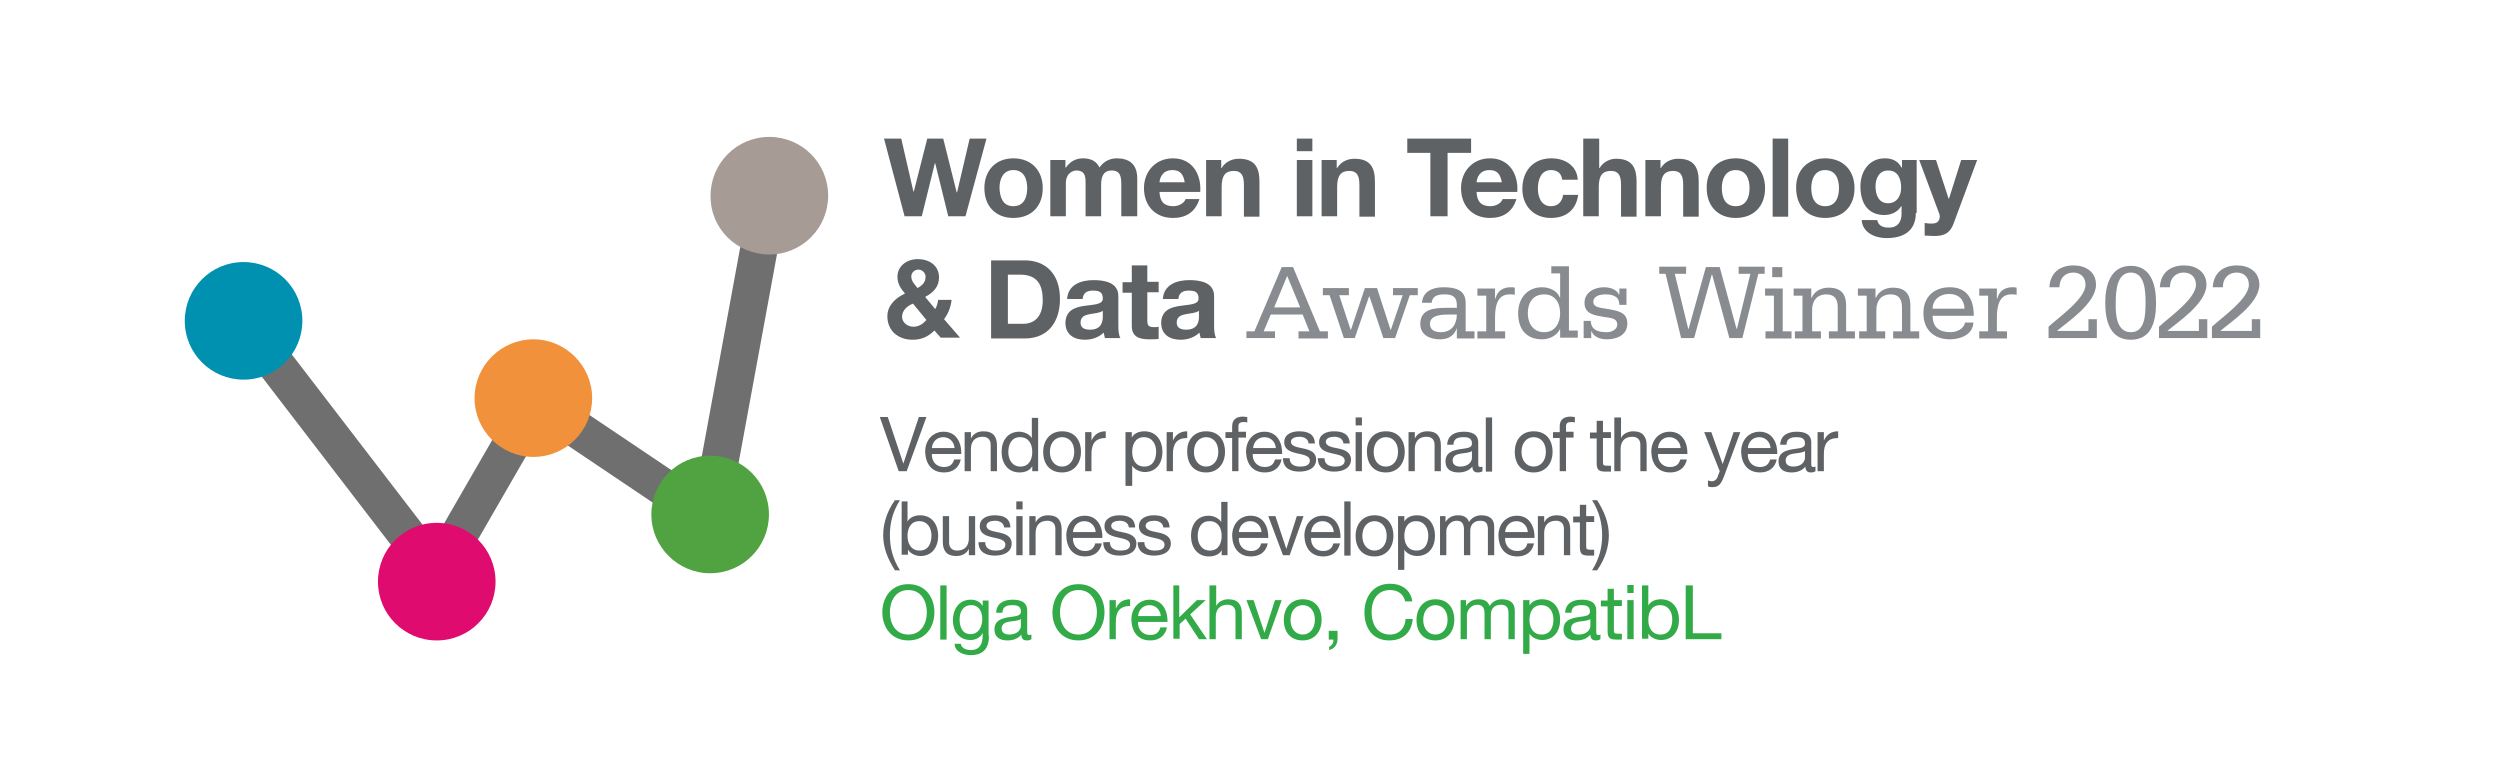 <?xml version="1.0" encoding="utf-8"?>
<!-- Generator: Adobe Illustrator 23.0.2, SVG Export Plug-In . SVG Version: 6.00 Build 0)  -->
<svg version="1.1" id="Layer_1" xmlns="http://www.w3.org/2000/svg" xmlns:xlink="http://www.w3.org/1999/xlink" x="0px" y="0px"
	 viewBox="0 0 595.3 180.3" style="enable-background:new 0 0 595.3 180.3;" xml:space="preserve">
<style type="text/css">
	.st0{fill:#5F6265;}
	.st1{fill:#31AA47;}
	.st2{fill:#888C90;}
	.st3{fill:#706F6F;}
	.st4{fill:#51A241;}
	.st5{fill:#DF0B6F;}
	.st6{fill:#F2913B;}
	.st7{fill:#0091B0;}
	.st8{fill:#A69B95;}
</style>
<g>
	<path class="st0" d="M215.9,112.2H214l-4.5-12.9h1.9l3.7,11.1h0l3.7-11.1h1.8L215.9,112.2z"/>
	<path class="st0" d="M228.8,109.3c-0.4,2.1-1.9,3.2-4,3.2c-3,0-4.4-2.1-4.5-4.9c0-2.8,1.8-4.8,4.4-4.8c3.3,0,4.3,3.1,4.2,5.3h-7
		c-0.1,1.6,0.9,3.1,2.9,3.1c1.3,0,2.1-0.6,2.4-1.8H228.8z M227.3,106.7c-0.1-1.5-1.2-2.6-2.7-2.6c-1.6,0-2.6,1.2-2.7,2.6H227.3z"/>
	<path class="st0" d="M229.8,102.9h1.4v1.5h0c0.6-1.2,1.7-1.7,3-1.7c2.4,0,3.2,1.4,3.2,3.4v6.1h-1.5v-6.3c0-1.2-0.7-1.9-1.9-1.9
		c-1.9,0-2.8,1.2-2.8,2.9v5.3h-1.5V102.9z"/>
	<path class="st0" d="M247.3,112.2h-1.5V111h0c-0.5,1-1.7,1.5-3,1.5c-2.9,0-4.3-2.3-4.3-4.9s1.4-4.8,4.2-4.8c0.9,0,2.3,0.4,3,1.5h0
		v-4.8h1.5V112.2z M243,111.1c2.1,0,2.8-1.8,2.8-3.5c0-1.8-0.8-3.5-2.9-3.5c-2.1,0-2.8,1.8-2.8,3.6C240.1,109.4,241,111.1,243,111.1
		z"/>
	<path class="st0" d="M252.9,102.7c3,0,4.5,2.1,4.5,4.9c0,2.7-1.6,4.9-4.5,4.9c-3,0-4.5-2.1-4.5-4.9
		C248.4,104.9,250,102.7,252.9,102.7z M252.9,111.1c1.6,0,2.9-1.3,2.9-3.5c0-2.3-1.3-3.5-2.9-3.5c-1.6,0-2.9,1.3-2.9,3.5
		C250,109.8,251.3,111.1,252.9,111.1z"/>
	<path class="st0" d="M258.5,102.9h1.4v2h0c0.7-1.5,1.8-2.2,3.4-2.2v1.6c-2.5,0-3.4,1.4-3.4,3.8v4.1h-1.5V102.9z"/>
	<path class="st0" d="M268,102.9h1.5v1.3h0c0.5-1,1.7-1.5,3-1.5c2.9,0,4.3,2.3,4.3,4.9c0,2.6-1.4,4.8-4.2,4.8c-0.9,0-2.3-0.4-3-1.5
		h0v4.8H268V102.9z M272.4,104.1c-2.1,0-2.8,1.8-2.8,3.5c0,1.8,0.8,3.5,2.9,3.5c2.1,0,2.8-1.8,2.8-3.6
		C275.3,105.8,274.4,104.1,272.4,104.1z"/>
	<path class="st0" d="M277.9,102.9h1.4v2h0c0.7-1.5,1.8-2.2,3.4-2.2v1.6c-2.5,0-3.4,1.4-3.4,3.8v4.1h-1.5V102.9z"/>
	<path class="st0" d="M287.2,102.7c3,0,4.5,2.1,4.5,4.9c0,2.7-1.6,4.9-4.5,4.9c-3,0-4.5-2.1-4.5-4.9
		C282.6,104.9,284.2,102.7,287.2,102.7z M287.2,111.1c1.6,0,2.9-1.3,2.9-3.5c0-2.3-1.3-3.5-2.9-3.5c-1.6,0-2.9,1.3-2.9,3.5
		C284.3,109.8,285.6,111.1,287.2,111.1z"/>
	<path class="st0" d="M293.4,104.3h-1.6v-1.4h1.6v-1.4c0-1.5,0.9-2.3,2.6-2.3c0.3,0,0.7,0.1,1,0.1v1.3c-0.3-0.1-0.6-0.1-0.9-0.1
		c-0.7,0-1.2,0.2-1.2,1v1.3h1.8v1.4h-1.8v8h-1.5V104.3z"/>
	<path class="st0" d="M305.2,109.3c-0.4,2.1-1.9,3.2-4,3.2c-3,0-4.4-2.1-4.5-4.9c0-2.8,1.8-4.8,4.4-4.8c3.3,0,4.3,3.1,4.2,5.3h-7
		c-0.1,1.6,0.9,3.1,2.9,3.1c1.3,0,2.1-0.6,2.4-1.8H305.2z M303.8,106.7c-0.1-1.5-1.2-2.6-2.7-2.6c-1.6,0-2.6,1.2-2.7,2.6H303.8z"/>
	<path class="st0" d="M307.1,109.3c0.1,1.4,1.3,1.8,2.5,1.8c1,0,2.3-0.2,2.3-1.4c0-2.4-6.1-0.8-6.1-4.4c0-1.9,1.8-2.6,3.5-2.6
		c2.1,0,3.7,0.6,3.8,2.9h-1.5c-0.1-1.2-1.2-1.6-2.2-1.6c-0.9,0-2,0.3-2,1.2c0,1.1,1.6,1.3,3,1.6c1.5,0.3,3,0.9,3,2.6
		c0,2.2-2.1,2.9-4,2.9c-2.1,0-3.9-0.8-3.9-3.2H307.1z"/>
	<path class="st0" d="M315.4,109.3c0.1,1.4,1.3,1.8,2.5,1.8c1,0,2.3-0.2,2.3-1.4c0-2.4-6.1-0.8-6.1-4.4c0-1.9,1.8-2.6,3.5-2.6
		c2.1,0,3.7,0.6,3.8,2.9h-1.5c-0.1-1.2-1.2-1.6-2.2-1.6c-0.9,0-2,0.3-2,1.2c0,1.1,1.6,1.3,3,1.6c1.5,0.3,3,0.9,3,2.6
		c0,2.2-2.1,2.9-4,2.9c-2.1,0-3.9-0.8-3.9-3.2H315.4z"/>
	<path class="st0" d="M324.3,101.3h-1.5v-1.9h1.5V101.3z M322.8,102.9h1.5v9.3h-1.5V102.9z"/>
	<path class="st0" d="M330,102.7c3,0,4.5,2.1,4.5,4.9c0,2.7-1.6,4.9-4.5,4.9c-3,0-4.5-2.1-4.5-4.9C325.4,104.9,327,102.7,330,102.7z
		 M330,111.1c1.6,0,2.9-1.3,2.9-3.5c0-2.3-1.3-3.5-2.9-3.5s-2.9,1.3-2.9,3.5C327.1,109.8,328.3,111.1,330,111.1z"/>
	<path class="st0" d="M335.5,102.9h1.4v1.5h0c0.6-1.2,1.7-1.7,3-1.7c2.4,0,3.2,1.4,3.2,3.4v6.1h-1.5v-6.3c0-1.2-0.7-1.9-1.9-1.9
		c-1.9,0-2.8,1.2-2.8,2.9v5.3h-1.5V102.9z"/>
	<path class="st0" d="M353,112.2c-0.3,0.2-0.6,0.3-1.1,0.3c-0.8,0-1.3-0.4-1.3-1.4c-0.8,1-2,1.4-3.3,1.4c-1.7,0-3.1-0.7-3.1-2.6
		c0-2.1,1.6-2.6,3.2-2.9c1.7-0.3,3.1-0.2,3.1-1.4c0-1.4-1.1-1.5-2.1-1.5c-1.3,0-2.3,0.4-2.3,1.8h-1.5c0.1-2.3,1.9-3.1,3.9-3.1
		c1.7,0,3.5,0.4,3.5,2.6v4.8c0,0.7,0,1,0.5,1c0.1,0,0.3,0,0.5-0.1V112.2z M350.5,107.4c-1.2,0.9-4.6,0-4.6,2.3c0,1,0.9,1.4,1.8,1.4
		c2,0,2.8-1.2,2.8-2.1V107.4z"/>
	<path class="st0" d="M353.8,99.4h1.5v12.9h-1.5V99.4z"/>
	<path class="st0" d="M365.2,102.7c3,0,4.5,2.1,4.5,4.9c0,2.7-1.6,4.9-4.5,4.9c-3,0-4.5-2.1-4.5-4.9
		C360.7,104.9,362.2,102.7,365.2,102.7z M365.2,111.1c1.6,0,2.9-1.3,2.9-3.5c0-2.3-1.3-3.5-2.9-3.5c-1.6,0-2.9,1.3-2.9,3.5
		C362.3,109.8,363.6,111.1,365.2,111.1z"/>
	<path class="st0" d="M371.4,104.3h-1.6v-1.4h1.6v-1.4c0-1.5,0.9-2.3,2.6-2.3c0.3,0,0.7,0.1,1,0.1v1.3c-0.3-0.1-0.6-0.1-0.9-0.1
		c-0.7,0-1.2,0.2-1.2,1v1.3h1.8v1.4h-1.8v8h-1.5V104.3z"/>
	<path class="st0" d="M381.7,102.9h1.9v1.4h-1.9v5.8c0,0.7,0.2,0.8,1.2,0.8h0.7v1.4h-1.2c-1.6,0-2.2-0.3-2.2-2v-5.9h-1.6v-1.4h1.6
		v-2.8h1.5V102.9z"/>
	<path class="st0" d="M384.5,99.4h1.5v4.9h0c0.5-1.1,1.8-1.6,2.9-1.6c2.4,0,3.2,1.4,3.2,3.4v6.1h-1.5v-6.3c0-1.2-0.7-1.9-1.9-1.9
		c-1.9,0-2.8,1.2-2.8,2.9v5.3h-1.5V99.4z"/>
	<path class="st0" d="M401.7,109.3c-0.4,2.1-1.9,3.2-4,3.2c-3,0-4.4-2.1-4.5-4.9c0-2.8,1.8-4.8,4.4-4.8c3.3,0,4.3,3.1,4.2,5.3h-7
		c-0.1,1.6,0.9,3.1,2.9,3.1c1.3,0,2.1-0.6,2.4-1.8H401.7z M400.2,106.7c-0.1-1.5-1.2-2.6-2.7-2.6c-1.6,0-2.6,1.2-2.7,2.6H400.2z"/>
	<path class="st0" d="M410.5,113.5c-0.7,1.8-1.3,2.5-2.7,2.5c-0.4,0-0.7,0-1.1-0.2v-1.4c0.3,0.1,0.6,0.2,0.9,0.2
		c0.6,0,1-0.3,1.3-0.8l0.6-1.6l-3.7-9.3h1.7l2.7,7.6h0l2.6-7.6h1.6L410.5,113.5z"/>
	<path class="st0" d="M423.1,109.3c-0.4,2.1-1.9,3.2-4,3.2c-3,0-4.4-2.1-4.5-4.9c0-2.8,1.8-4.8,4.4-4.8c3.3,0,4.3,3.1,4.2,5.3h-7
		c-0.1,1.6,0.9,3.1,2.9,3.1c1.3,0,2.1-0.6,2.4-1.8H423.1z M421.6,106.7c-0.1-1.5-1.2-2.6-2.7-2.6c-1.6,0-2.6,1.2-2.7,2.6H421.6z"/>
	<path class="st0" d="M432.3,112.2c-0.3,0.2-0.6,0.3-1.1,0.3c-0.8,0-1.3-0.4-1.3-1.4c-0.8,1-2,1.4-3.3,1.4c-1.7,0-3.1-0.7-3.1-2.6
		c0-2.1,1.6-2.6,3.2-2.9c1.7-0.3,3.1-0.2,3.1-1.4c0-1.4-1.1-1.5-2.1-1.5c-1.3,0-2.3,0.4-2.3,1.8h-1.5c0.1-2.3,1.9-3.1,3.9-3.1
		c1.7,0,3.5,0.4,3.5,2.6v4.8c0,0.7,0,1,0.5,1c0.1,0,0.3,0,0.5-0.1V112.2z M429.8,107.4c-1.2,0.9-4.6,0-4.6,2.3c0,1,0.9,1.4,1.8,1.4
		c2,0,2.8-1.2,2.8-2.1V107.4z"/>
	<path class="st0" d="M432.9,102.9h1.4v2h0c0.7-1.5,1.8-2.2,3.4-2.2v1.6c-2.5,0-3.4,1.4-3.4,3.8v4.1h-1.5V102.9z"/>
</g>
<g>
	<path class="st0" d="M213.1,135.8c-1.7-2.7-2.8-5.3-2.8-8.4c0-2.8,1-5.8,2.8-8.3h1.2c-1.7,2.7-2.4,5.4-2.4,8.3c0,3,0.7,5.7,2.4,8.4
		H213.1z"/>
	<path class="st0" d="M214.6,119.4h1.5v4.8h0c0.5-1,1.7-1.5,3-1.5c2.9,0,4.3,2.3,4.3,4.9c0,2.6-1.4,4.8-4.2,4.8
		c-0.9,0-2.3-0.4-3-1.5h0v1.2h-1.5V119.4z M218.9,124.1c-2.1,0-2.8,1.8-2.8,3.5c0,1.8,0.8,3.5,2.9,3.5c2.1,0,2.8-1.8,2.8-3.6
		C221.8,125.8,220.9,124.1,218.9,124.1z"/>
	<path class="st0" d="M232.1,132.2h-1.4v-1.5h0c-0.6,1.2-1.7,1.7-3,1.7c-2.4,0-3.2-1.4-3.2-3.4v-6.1h1.5v6.3c0,1.2,0.7,1.9,1.9,1.9
		c1.9,0,2.8-1.2,2.8-2.9v-5.3h1.5V132.2z"/>
	<path class="st0" d="M234.6,129.3c0.1,1.4,1.3,1.8,2.5,1.8c1,0,2.3-0.2,2.3-1.4c0-2.4-6.1-0.8-6.1-4.4c0-1.9,1.8-2.6,3.5-2.6
		c2.1,0,3.7,0.6,3.8,2.9h-1.5c-0.1-1.2-1.2-1.6-2.2-1.6c-0.9,0-2,0.3-2,1.2c0,1.1,1.6,1.3,3,1.6c1.5,0.3,3,0.9,3,2.6
		c0,2.2-2.1,2.9-4,2.9c-2.1,0-3.9-0.8-3.9-3.2H234.6z"/>
	<path class="st0" d="M243.6,121.3H242v-1.9h1.5V121.3z M242,122.9h1.5v9.3H242V122.9z"/>
	<path class="st0" d="M245.2,122.9h1.4v1.5h0c0.6-1.2,1.7-1.7,3-1.7c2.4,0,3.2,1.4,3.2,3.4v6.1h-1.5v-6.3c0-1.2-0.7-1.9-1.9-1.9
		c-1.9,0-2.8,1.2-2.8,2.9v5.3h-1.5V122.9z"/>
	<path class="st0" d="M262.4,129.3c-0.4,2.1-1.9,3.2-4,3.2c-3,0-4.4-2.1-4.5-4.9c0-2.8,1.8-4.8,4.4-4.8c3.3,0,4.3,3.1,4.2,5.3h-7
		c-0.1,1.6,0.9,3.1,2.9,3.1c1.3,0,2.1-0.6,2.4-1.8H262.4z M260.9,126.7c-0.1-1.5-1.2-2.6-2.7-2.6c-1.6,0-2.6,1.2-2.7,2.6H260.9z"/>
	<path class="st0" d="M264.3,129.3c0.1,1.4,1.3,1.8,2.5,1.8c1,0,2.3-0.2,2.3-1.4c0-2.4-6.1-0.8-6.1-4.4c0-1.9,1.8-2.6,3.5-2.6
		c2.1,0,3.7,0.6,3.8,2.9h-1.5c-0.1-1.2-1.2-1.6-2.2-1.6c-0.9,0-2,0.3-2,1.2c0,1.1,1.6,1.3,3,1.6c1.5,0.3,3,0.9,3,2.6
		c0,2.2-2.1,2.9-4,2.9c-2.1,0-3.9-0.8-3.9-3.2H264.3z"/>
	<path class="st0" d="M272.5,129.3c0.1,1.4,1.3,1.8,2.5,1.8c1,0,2.3-0.2,2.3-1.4c0-2.4-6.1-0.8-6.1-4.4c0-1.9,1.8-2.6,3.5-2.6
		c2.1,0,3.7,0.6,3.8,2.9h-1.5c-0.1-1.2-1.2-1.6-2.2-1.6c-0.9,0-2,0.3-2,1.2c0,1.1,1.6,1.3,3,1.6c1.5,0.3,3,0.9,3,2.6
		c0,2.2-2.1,2.9-4,2.9c-2.1,0-3.9-0.8-3.9-3.2H272.5z"/>
	<path class="st0" d="M292.4,132.2h-1.5V131h0c-0.5,1-1.7,1.5-3,1.5c-2.9,0-4.3-2.3-4.3-4.9s1.4-4.8,4.2-4.8c0.9,0,2.3,0.4,3,1.5h0
		v-4.8h1.5V132.2z M288.1,131.1c2.1,0,2.8-1.8,2.8-3.5c0-1.8-0.8-3.5-2.9-3.5c-2.1,0-2.8,1.8-2.8,3.6
		C285.2,129.4,286.1,131.1,288.1,131.1z"/>
	<path class="st0" d="M301.9,129.3c-0.4,2.1-1.9,3.2-4,3.2c-3,0-4.4-2.1-4.5-4.9c0-2.8,1.8-4.8,4.4-4.8c3.3,0,4.3,3.1,4.2,5.3h-7
		c-0.1,1.6,0.9,3.1,2.9,3.1c1.3,0,2.1-0.6,2.4-1.8H301.9z M300.4,126.7c-0.1-1.5-1.2-2.6-2.7-2.6c-1.6,0-2.6,1.2-2.7,2.6H300.4z"/>
	<path class="st0" d="M307.1,132.2h-1.6l-3.5-9.3h1.7l2.6,7.8h0l2.5-7.8h1.6L307.1,132.2z"/>
	<path class="st0" d="M319.1,129.3c-0.4,2.1-1.9,3.2-4,3.2c-3,0-4.4-2.1-4.5-4.9c0-2.8,1.8-4.8,4.4-4.8c3.3,0,4.3,3.1,4.2,5.3h-7
		c-0.1,1.6,0.9,3.1,2.9,3.1c1.3,0,2.1-0.6,2.4-1.8H319.1z M317.6,126.7c-0.1-1.5-1.2-2.6-2.7-2.6c-1.6,0-2.6,1.2-2.7,2.6H317.6z"/>
	<path class="st0" d="M320.1,119.4h1.5v12.9h-1.5V119.4z"/>
	<path class="st0" d="M327.3,122.7c3,0,4.5,2.1,4.5,4.9c0,2.7-1.6,4.9-4.5,4.9c-3,0-4.5-2.1-4.5-4.9
		C322.8,124.9,324.4,122.7,327.3,122.7z M327.3,131.1c1.6,0,2.9-1.3,2.9-3.5s-1.3-3.5-2.9-3.5c-1.6,0-2.9,1.3-2.9,3.5
		S325.7,131.1,327.3,131.1z"/>
	<path class="st0" d="M332.9,122.9h1.5v1.3h0c0.5-1,1.7-1.5,3-1.5c2.9,0,4.3,2.3,4.3,4.9c0,2.6-1.4,4.8-4.3,4.8
		c-0.9,0-2.3-0.4-3-1.5h0v4.8h-1.5V122.9z M337.2,124.1c-2.1,0-2.8,1.8-2.8,3.5c0,1.8,0.8,3.5,2.9,3.5c2.1,0,2.8-1.8,2.8-3.6
		C340.1,125.8,339.2,124.1,337.2,124.1z"/>
	<path class="st0" d="M342.8,122.9h1.4v1.4h0c0.7-1.1,1.7-1.6,3-1.6c1.2,0,2.2,0.4,2.6,1.6c0.6-1,1.7-1.6,2.9-1.6
		c1.9,0,3.1,0.8,3.1,2.7v6.8h-1.5v-6.1c0-1.2-0.3-2.1-1.8-2.1c-1.5,0-2.4,0.9-2.4,2.4v5.8h-1.5v-6.1c0-1.2-0.4-2.1-1.7-2.1
		c-1.8,0-2.5,1.7-2.5,2.4v5.8h-1.5V122.9z"/>
	<path class="st0" d="M365.3,129.3c-0.4,2.1-1.9,3.2-4,3.2c-3,0-4.4-2.1-4.5-4.9c0-2.8,1.8-4.8,4.4-4.8c3.3,0,4.3,3.1,4.2,5.3h-7
		c-0.1,1.6,0.9,3.1,2.9,3.1c1.3,0,2.1-0.6,2.4-1.8H365.3z M363.8,126.7c-0.1-1.5-1.2-2.6-2.7-2.6c-1.6,0-2.6,1.2-2.7,2.6H363.8z"/>
	<path class="st0" d="M366.3,122.9h1.4v1.5h0c0.6-1.2,1.7-1.7,3-1.7c2.4,0,3.2,1.4,3.2,3.4v6.1h-1.5v-6.3c0-1.2-0.7-1.9-1.9-1.9
		c-1.9,0-2.8,1.2-2.8,2.9v5.3h-1.5V122.9z"/>
	<path class="st0" d="M377.7,122.9h1.9v1.4h-1.9v5.8c0,0.7,0.2,0.8,1.2,0.8h0.7v1.4h-1.2c-1.6,0-2.2-0.3-2.2-2v-5.9h-1.6v-1.4h1.6
		v-2.8h1.5V122.9z"/>
	<path class="st0" d="M379.1,135.8c1.7-2.7,2.4-5.4,2.4-8.3c0-3-0.7-5.7-2.4-8.4h1.2c1.7,2.7,2.8,5.3,2.8,8.4c0,2.8-1,5.8-2.8,8.3
		H379.1z"/>
</g>
<g>
	<path class="st1" d="M216.3,139.1c4.1,0,6.2,3.2,6.2,6.7c0,3.5-2.1,6.7-6.2,6.7c-4.1,0-6.2-3.2-6.2-6.7
		C210.1,142.3,212.2,139.1,216.3,139.1z M216.3,151.1c3.1,0,4.4-2.7,4.4-5.3s-1.3-5.3-4.4-5.3c-3.1,0-4.4,2.7-4.4,5.3
		S213.2,151.1,216.3,151.1z"/>
	<path class="st1" d="M223.9,139.4h1.5v12.9h-1.5V139.4z"/>
	<path class="st1" d="M235.5,151.4c0,3-1.4,4.6-4.3,4.6c-1.7,0-3.8-0.7-3.9-2.7h1.5c0.1,1.1,1.4,1.5,2.4,1.5c2,0,2.8-1.4,2.8-3.5
		v-0.6h0c-0.5,1.1-1.7,1.7-2.9,1.7c-2.8,0-4.2-2.2-4.2-4.7c0-2.2,1.1-4.9,4.3-4.9c1.2,0,2.2,0.5,2.8,1.5h0v-1.3h1.4V151.4z
		 M233.9,147.4c0-1.6-0.7-3.3-2.6-3.3c-2,0-2.8,1.6-2.8,3.4c0,1.7,0.6,3.5,2.6,3.5S233.9,149.1,233.9,147.4z"/>
	<path class="st1" d="M245.6,152.2c-0.3,0.2-0.6,0.3-1.1,0.3c-0.8,0-1.3-0.4-1.3-1.4c-0.8,1-2,1.4-3.3,1.4c-1.7,0-3.1-0.7-3.1-2.6
		c0-2.1,1.6-2.6,3.2-2.9c1.7-0.3,3.1-0.2,3.1-1.4c0-1.4-1.1-1.5-2.1-1.5c-1.3,0-2.3,0.4-2.3,1.8h-1.5c0.1-2.3,1.9-3.1,3.9-3.1
		c1.7,0,3.5,0.4,3.5,2.6v4.8c0,0.7,0,1,0.5,1c0.1,0,0.3,0,0.5-0.1V152.2z M243.1,147.4c-1.2,0.9-4.6,0-4.6,2.3c0,1,0.9,1.4,1.8,1.4
		c2,0,2.8-1.2,2.8-2.1V147.4z"/>
	<path class="st1" d="M256.8,139.1c4.1,0,6.2,3.2,6.2,6.7c0,3.5-2.1,6.7-6.2,6.7c-4.1,0-6.2-3.2-6.2-6.7
		C250.7,142.3,252.7,139.1,256.8,139.1z M256.8,151.1c3.1,0,4.4-2.7,4.4-5.3s-1.3-5.3-4.4-5.3c-3.1,0-4.4,2.7-4.4,5.3
		S253.7,151.1,256.8,151.1z"/>
	<path class="st1" d="M264.3,142.9h1.4v2h0c0.7-1.5,1.8-2.2,3.4-2.2v1.6c-2.5,0-3.4,1.4-3.4,3.8v4.1h-1.5V142.9z"/>
	<path class="st1" d="M277.9,149.3c-0.4,2.1-1.9,3.2-4,3.2c-3,0-4.4-2.1-4.5-4.9c0-2.8,1.8-4.8,4.4-4.8c3.3,0,4.3,3.1,4.2,5.3h-7
		c-0.1,1.6,0.9,3.1,2.9,3.1c1.3,0,2.1-0.6,2.4-1.8H277.9z M276.4,146.7c-0.1-1.5-1.2-2.6-2.7-2.6c-1.6,0-2.6,1.2-2.7,2.6H276.4z"/>
	<path class="st1" d="M279.3,139.4h1.5v7.6l4.2-4.1h2.1l-3.7,3.4l4,5.9h-1.9l-3.2-4.9l-1.4,1.3v3.5h-1.5V139.4z"/>
	<path class="st1" d="M288.1,139.4h1.5v4.9h0c0.5-1.1,1.8-1.6,2.9-1.6c2.4,0,3.2,1.4,3.2,3.4v6.1h-1.5v-6.3c0-1.2-0.7-1.9-1.9-1.9
		c-1.9,0-2.8,1.2-2.8,2.9v5.3h-1.5V139.4z"/>
	<path class="st1" d="M301.9,152.2h-1.6l-3.5-9.3h1.7l2.6,7.8h0l2.5-7.8h1.6L301.9,152.2z"/>
	<path class="st1" d="M310.2,142.7c3,0,4.5,2.1,4.5,4.9c0,2.7-1.6,4.9-4.5,4.9c-3,0-4.5-2.1-4.5-4.9
		C305.7,144.9,307.3,142.7,310.2,142.7z M310.2,151.1c1.6,0,2.9-1.3,2.9-3.5c0-2.3-1.3-3.5-2.9-3.5c-1.6,0-2.9,1.3-2.9,3.5
		C307.3,149.8,308.6,151.1,310.2,151.1z"/>
	<path class="st1" d="M316.5,150.2h2v1.8c0,1.4-0.6,2.4-2,2.8V154c0.8-0.3,1.1-1.2,1-1.7h-1.1V150.2z"/>
	<path class="st1" d="M334.6,143.2c-0.4-1.8-1.8-2.7-3.6-2.7c-3.1,0-4.4,2.5-4.4,5.2c0,2.9,1.3,5.4,4.4,5.4c2.2,0,3.6-1.6,3.7-3.7
		h1.7c-0.3,3.2-2.3,5.1-5.6,5.1c-4,0-5.9-3-5.9-6.7c0-3.7,2.1-6.8,6.1-6.8c2.7,0,4.9,1.4,5.3,4.2H334.6z"/>
	<path class="st1" d="M341.8,142.7c3,0,4.5,2.1,4.5,4.9c0,2.7-1.6,4.9-4.5,4.9c-3,0-4.5-2.1-4.5-4.9
		C337.3,144.9,338.9,142.7,341.8,142.7z M341.8,151.1c1.6,0,2.9-1.3,2.9-3.5c0-2.3-1.3-3.5-2.9-3.5c-1.6,0-2.9,1.3-2.9,3.5
		C338.9,149.8,340.2,151.1,341.8,151.1z"/>
	<path class="st1" d="M347.7,142.9h1.4v1.4h0c0.7-1.1,1.7-1.6,3-1.6c1.2,0,2.2,0.4,2.6,1.6c0.6-1,1.7-1.6,2.9-1.6
		c1.9,0,3.1,0.8,3.1,2.7v6.8h-1.5v-6.1c0-1.2-0.3-2.1-1.8-2.1c-1.5,0-2.4,0.9-2.4,2.4v5.8h-1.5v-6.1c0-1.2-0.4-2.1-1.7-2.1
		c-1.8,0-2.5,1.7-2.5,2.4v5.8h-1.5V142.9z"/>
	<path class="st1" d="M362.7,142.9h1.5v1.3h0c0.5-1,1.7-1.5,3-1.5c2.9,0,4.3,2.3,4.3,4.9c0,2.6-1.4,4.8-4.3,4.8
		c-0.9,0-2.3-0.4-3-1.5h0v4.8h-1.5V142.9z M367,144.1c-2.1,0-2.8,1.8-2.8,3.5c0,1.8,0.8,3.5,2.9,3.5c2.1,0,2.8-1.8,2.8-3.6
		C369.9,145.7,369,144.1,367,144.1z"/>
	<path class="st1" d="M381.1,152.2c-0.3,0.2-0.6,0.3-1.1,0.3c-0.8,0-1.3-0.4-1.3-1.4c-0.8,1-2,1.4-3.3,1.4c-1.7,0-3.1-0.7-3.1-2.6
		c0-2.1,1.6-2.6,3.2-2.9c1.7-0.3,3.1-0.2,3.1-1.4c0-1.4-1.1-1.5-2.1-1.5c-1.3,0-2.3,0.4-2.3,1.8h-1.5c0.1-2.3,1.9-3.1,3.9-3.1
		c1.7,0,3.5,0.4,3.5,2.6v4.8c0,0.7,0,1,0.5,1c0.1,0,0.3,0,0.5-0.1V152.2z M378.7,147.4c-1.2,0.9-4.6,0-4.6,2.3c0,1,0.9,1.4,1.8,1.4
		c2,0,2.8-1.2,2.8-2.1V147.4z"/>
	<path class="st1" d="M384.3,142.9h1.9v1.4h-1.9v5.8c0,0.7,0.2,0.8,1.2,0.8h0.7v1.4h-1.2c-1.6,0-2.2-0.3-2.2-2v-5.9h-1.6v-1.4h1.6
		v-2.8h1.5V142.9z"/>
	<path class="st1" d="M389,141.2h-1.5v-1.9h1.5V141.2z M387.5,142.9h1.5v9.3h-1.5V142.9z"/>
	<path class="st1" d="M391,139.4h1.5v4.8h0c0.5-1,1.7-1.5,3-1.5c2.9,0,4.3,2.3,4.3,4.9c0,2.6-1.4,4.8-4.3,4.8c-0.9,0-2.3-0.4-3-1.5
		h0v1.2H391V139.4z M395.3,144.1c-2.1,0-2.8,1.8-2.8,3.5c0,1.8,0.8,3.5,2.9,3.5c2.1,0,2.8-1.8,2.8-3.6
		C398.2,145.7,397.3,144.1,395.3,144.1z"/>
	<path class="st1" d="M401.4,139.4h1.7v11.4h6.8v1.4h-8.5V139.4z"/>
</g>
<g>
	<path class="st0" d="M229.9,51.5h-4.1l-3.1-12.6h-0.1l-3.1,12.6h-4.1L210.5,33h4.1l2.9,12.6h0.1l3.2-12.6h3.8l3.2,12.8h0.1l3-12.8
		h4L229.9,51.5z"/>
	<path class="st0" d="M241.3,37.7c4.2,0,7,2.8,7,7.1c0,4.3-2.7,7.1-7,7.1c-4.2,0-6.9-2.8-6.9-7.1C234.4,40.6,237.1,37.7,241.3,37.7z
		 M241.3,49.1c2.5,0,3.3-2.1,3.3-4.3c0-2.2-0.8-4.3-3.3-4.3c-2.5,0-3.3,2.2-3.3,4.3C238.1,47,238.8,49.1,241.3,49.1z"/>
	<path class="st0" d="M250.2,38.1h3.5v1.8h0.1c1-1.4,2.3-2.2,4.1-2.2c1.7,0,3.2,0.6,3.9,2.2c0.8-1.2,2.2-2.2,4.1-2.2
		c2.9,0,4.9,1.3,4.9,4.8v9H267v-7.6c0-1.8-0.2-3.3-2.3-3.3c-2.1,0-2.5,1.7-2.5,3.4v7.5h-3.7V44c0-1.6,0.1-3.4-2.2-3.4
		c-0.7,0-2.5,0.5-2.5,3.1v7.8h-3.7V38.1z"/>
	<path class="st0" d="M276.1,45.7c0.1,2.4,1.2,3.4,3.3,3.4c1.5,0,2.7-0.9,2.9-1.7h3.3c-1,3.2-3.3,4.5-6.3,4.5
		c-4.2,0-6.9-2.9-6.9-7.1c0-4,2.8-7.1,6.9-7.1c4.6,0,6.8,3.8,6.5,8H276.1z M282.1,43.4c-0.3-1.9-1.1-2.9-2.9-2.9
		c-2.4,0-3,1.8-3.1,2.9H282.1z"/>
	<path class="st0" d="M287.3,38.1h3.5V40h0.1c0.9-1.5,2.5-2.2,4.1-2.2c3.9,0,4.9,2.2,4.9,5.5v8.3h-3.7V44c0-2.2-0.6-3.3-2.4-3.3
		c-2,0-2.9,1.1-2.9,3.8v7h-3.7V38.1z"/>
	<path class="st0" d="M312.5,36h-3.7v-3h3.7V36z M308.8,38.1h3.7v13.4h-3.7V38.1z"/>
	<path class="st0" d="M314.8,38.1h3.5V40h0.1c0.9-1.5,2.5-2.2,4.1-2.2c3.9,0,4.9,2.2,4.9,5.5v8.3h-3.7V44c0-2.2-0.6-3.3-2.4-3.3
		c-2,0-2.9,1.1-2.9,3.8v7h-3.7V38.1z"/>
	<path class="st0" d="M340.7,36.4h-5.6V33h15.2v3.4h-5.6v15.1h-4.1V36.4z"/>
	<path class="st0" d="M351.6,45.7c0.1,2.4,1.2,3.4,3.3,3.4c1.5,0,2.7-0.9,2.9-1.7h3.3c-1,3.2-3.3,4.5-6.3,4.5
		c-4.2,0-6.9-2.9-6.9-7.1c0-4,2.8-7.1,6.9-7.1c4.6,0,6.8,3.8,6.5,8H351.6z M357.6,43.4c-0.3-1.9-1.1-2.9-2.9-2.9
		c-2.4,0-3,1.8-3.1,2.9H357.6z"/>
	<path class="st0" d="M372,42.8c-0.2-1.5-1.1-2.3-2.7-2.3c-2.4,0-3.1,2.4-3.1,4.4c0,2,0.8,4.2,3.1,4.2c1.7,0,2.7-1.1,2.9-2.7h3.6
		c-0.5,3.6-2.9,5.5-6.5,5.5c-4.1,0-6.8-2.9-6.8-6.9c0-4.2,2.5-7.3,6.9-7.3c3.2,0,6.1,1.7,6.3,5.1H372z"/>
	<path class="st0" d="M377.1,33h3.7v7h0.1c0.9-1.5,2.5-2.2,3.9-2.2c3.9,0,4.9,2.2,4.9,5.5v8.3h-3.7V44c0-2.2-0.6-3.3-2.4-3.3
		c-2,0-2.9,1.1-2.9,3.8v7h-3.7V33z"/>
	<path class="st0" d="M391.9,38.1h3.5V40h0.1c0.9-1.5,2.5-2.2,4.1-2.2c3.9,0,4.9,2.2,4.9,5.5v8.3h-3.7V44c0-2.2-0.6-3.3-2.4-3.3
		c-2,0-2.9,1.1-2.9,3.8v7h-3.7V38.1z"/>
	<path class="st0" d="M413.3,37.7c4.2,0,7,2.8,7,7.1c0,4.3-2.7,7.1-7,7.1c-4.2,0-6.9-2.8-6.9-7.1C406.3,40.6,409,37.7,413.3,37.7z
		 M413.3,49.1c2.5,0,3.3-2.1,3.3-4.3c0-2.2-0.8-4.3-3.3-4.3c-2.5,0-3.3,2.2-3.3,4.3C410,47,410.8,49.1,413.3,49.1z"/>
	<path class="st0" d="M422.1,33h3.7v18.6h-3.7V33z"/>
	<path class="st0" d="M434.6,37.7c4.2,0,7,2.8,7,7.1c0,4.3-2.7,7.1-7,7.1c-4.2,0-6.9-2.8-6.9-7.1C427.6,40.6,430.4,37.7,434.6,37.7z
		 M434.6,49.1c2.5,0,3.3-2.1,3.3-4.3c0-2.2-0.8-4.3-3.3-4.3c-2.5,0-3.3,2.2-3.3,4.3C431.3,47,432.1,49.1,434.6,49.1z"/>
	<path class="st0" d="M456.2,50.7c0,2.2-0.8,6-7,6c-2.7,0-5.7-1.3-5.9-4.3h3.7c0.3,1.4,1.4,1.8,2.8,1.8c2.1,0,3-1.4,3-3.3v-1.8h-0.1
		c-0.8,1.4-2.4,2.1-4,2.1c-4.1,0-5.7-3.1-5.7-6.8c0-3.5,2-6.7,5.8-6.7c1.8,0,3.1,0.6,4,2.2h0.1v-1.8h3.5V50.7z M452.7,44.7
		c0-2.2-0.8-4.1-3.1-4.1c-2.1,0-3,1.8-3,3.8c0,1.9,0.7,4,3,4C451.7,48.4,452.7,46.6,452.7,44.7z"/>
	<path class="st0" d="M465.2,53.2c-0.8,2.2-2.1,3-4.6,3c-0.8,0-1.5-0.1-2.3-0.1v-3c0.7,0.1,1.4,0.2,2.2,0.1c1-0.1,1.4-0.9,1.4-1.7
		c0-0.3-0.1-0.6-0.2-0.8L457,38.1h4l3,9.2h0.1l2.9-9.2h3.8L465.2,53.2z"/>
</g>
<g>
	<path class="st0" d="M222.5,78.7c-1.5,1.5-3.1,2.2-5.2,2.2c-3.4,0-6-2.1-6-5.6c0-2.6,2-4.4,4.2-5.4c-1-1.2-1.8-2.3-1.8-4
		c0-2.6,2.3-4.2,4.8-4.2c2.8,0,5.1,1.5,5.1,4.4c0,2.2-1.4,3.6-3.3,4.6l2.4,2.9c0.4-0.7,0.6-1.5,0.7-2.2h3.2
		c-0.2,1.7-0.8,3.3-1.8,4.6l3.8,4.4H224L222.5,78.7z M217.4,72.3c-1.3,0.5-2.6,1.6-2.6,3.1c0,1.4,1.3,2.4,2.7,2.4
		c1.3,0,2.3-0.7,3.1-1.6L217.4,72.3z M218.7,64.2c-0.9,0-1.7,0.7-1.7,1.6c0,1.2,0.8,1.9,1.5,2.8c1-0.6,1.9-1.3,1.9-2.7
		C220.4,65,219.6,64.2,218.7,64.2z"/>
	<path class="st0" d="M236,62h8c4.8,0,8.4,3,8.4,9.2c0,5.4-2.8,9.4-8.4,9.4h-8V62z M240.1,77.1h3.6c2.4,0,4.6-1.5,4.6-5.6
		c0-3.7-1.3-6.1-5.4-6.1h-2.9V77.1z"/>
	<path class="st0" d="M254.1,71.2c0.2-3.4,3.3-4.5,6.3-4.5c2.7,0,5.9,0.6,5.9,3.8v7c0,1.2,0.1,2.4,0.5,3h-3.7
		c-0.1-0.4-0.2-0.9-0.3-1.3c-1.2,1.2-2.9,1.7-4.5,1.7c-2.6,0-4.6-1.3-4.6-4c0.1-6.1,9.1-2.8,8.9-5.9c0-1.6-1.1-1.8-2.4-1.8
		c-1.4,0-2.3,0.6-2.4,2H254.1z M262.6,74c-0.6,0.5-1.9,0.6-3.1,0.8c-1.1,0.2-2.2,0.6-2.2,2c0,1.4,1.1,1.7,2.3,1.7c2.9,0,3-2.3,3-3.1
		V74z"/>
	<path class="st0" d="M273.2,67.1h2.7v2.5h-2.7v6.7c0,1.2,0.3,1.6,1.6,1.6c0.4,0,0.8,0,1.1-0.1v2.9c-0.6,0.1-1.4,0.1-2.2,0.1
		c-2.3,0-4.2-0.5-4.2-3.2v-7.9h-2.2v-2.5h2.2v-4h3.7V67.1z"/>
	<path class="st0" d="M276.9,71.2c0.2-3.4,3.3-4.5,6.3-4.5c2.7,0,5.9,0.6,5.9,3.8v7c0,1.2,0.1,2.4,0.5,3h-3.7
		c-0.1-0.4-0.2-0.9-0.3-1.3c-1.2,1.2-2.9,1.7-4.5,1.7c-2.6,0-4.6-1.3-4.6-4c0.1-6.1,9.1-2.8,8.9-5.9c0-1.6-1.1-1.8-2.4-1.8
		c-1.4,0-2.3,0.6-2.4,2H276.9z M285.5,74c-0.6,0.5-1.9,0.6-3.1,0.8c-1.1,0.2-2.2,0.6-2.2,2c0,1.4,1.1,1.7,2.3,1.7c2.9,0,3-2.3,3-3.1
		V74z"/>
</g>
<g>
	<path class="st2" d="M296.8,78.9h1.9l6.5-15.3h2.7l6.4,15.3h1.9v1.7h-7v-1.7h2.6l-1.6-4h-7.6l-1.7,4h2.7v1.6h-6.8V78.9z
		 M306.5,65.7l-3.1,7.5h6.2L306.5,65.7z"/>
	<path class="st2" d="M337.3,70.3h-1.6l-3.5,10.2h-2.8l-3.3-9.9h-0.1l-3.4,9.9H320l-3.4-10.2H315v-1.7h6.2v1.7h-2.3l2.7,8.2h0.1
		l3.3-9.9h2.9l3.2,9.9h0.1l2.8-8.2h-2.3v-1.7h5.9V70.3z"/>
	<path class="st2" d="M346.9,78.1L346.9,78.1c-0.6,1.9-2.1,2.7-4,2.7c-2.4,0-4.7-1-4.7-3.7c0-3.6,3.5-3.8,6.4-3.8h2.3v-0.7
		c0-1.9-1-2.5-2.9-2.5c-1.6,0-2.9,0.3-3.1,2h-2.3c0.2-2.7,2.5-3.7,5.1-3.7c2.8,0,5.3,0.6,5.3,3.7v6.8h2.1v1.7h-4.2V78.1z
		 M343.1,79.1c2.6,0,3.8-1.9,3.8-4.2h-1.8c-1.5,0-4.6,0-4.6,2.2C340.5,78.7,341.8,79.1,343.1,79.1z"/>
	<path class="st2" d="M351.8,78.9h2.1v-8.5h-2.1v-1.7h4.2v2.4h0.1c0.4-1.8,1.8-2.7,3.6-2.7c0.4,0,0.7,0,1,0.1v1.7
		c-0.3-0.1-0.8-0.1-1.3-0.1c-3,0-3.4,3.1-3.4,5.6v3.2h2.4v1.7h-6.6V78.9z"/>
	<path class="st2" d="M371.5,78.3L371.5,78.3c-0.7,1.5-2.4,2.5-4.3,2.5c-4,0-5.7-2.7-5.7-6.2c0-3.6,2.2-6.2,5.7-6.2
		c1.7,0,3.6,0.8,4.2,2.4h0.1v-5.7h-2.1v-1.7h4.2v15.3h2.1v1.7h-4.2V78.3z M367.7,70.1c-2.7,0-3.9,2-3.9,4.5c0,2.3,1.2,4.5,3.9,4.5
		c2.6,0,3.8-2.2,3.8-4.5C371.5,72.1,370.3,70.1,367.7,70.1z"/>
	<path class="st2" d="M377.1,80.5v-4.1h1.7c0,1.1,0.5,1.8,1.2,2.2c0.7,0.4,1.7,0.5,2.7,0.5c1,0,2.4-0.6,2.4-1.8c0-1.6-1.7-1.6-3-1.8
		c-2.2-0.4-4.8-0.6-4.8-3.4c0-2.5,2.4-3.7,4.6-3.7c1.5,0,3,0.5,3.6,1.7h0.1v-1.4h1.7v3.9h-1.7c0-1-0.4-1.7-1-2
		c-0.6-0.4-1.4-0.5-2.3-0.5c-1.2,0-2.9,0.3-2.9,1.8c0,1.4,2,1.4,3.6,1.7c2.1,0.4,4.5,0.7,4.5,3.4c0,2.8-2.5,3.8-4.9,3.8
		c-1.4,0-3.1-0.5-3.6-1.9h-0.1v1.6H377.1z"/>
	<path class="st2" d="M420.2,65.2h-1.5l-3.8,15.3h-3.1l-4.1-15.1h-0.1l-4.2,15.1h-3.1l-3.7-15.3h-1.5v-1.7h6.4v1.7h-2.7l3.2,13.1
		h0.1l4.1-14.7h3.3l4,14.7h0.1l3.2-13.1H414v-1.7h6.2V65.2z"/>
	<path class="st2" d="M420.3,78.9h2.1v-8.5h-2.1v-1.7h4.2v10.2h2.1v1.7h-6.2V78.9z M424.5,66H422v-2.4h2.4V66z"/>
	<path class="st2" d="M427.1,78.9h2.1v-8.5h-2.1v-1.7h4.2v2.2h0.1c0.6-1.5,2.2-2.4,4-2.4c3,0,4.2,1.5,4.2,4.3v6.1h2.1v1.7h-6.2v-1.7
		h2.1v-5.7c0-1.9-0.7-3.1-2.7-3.1c-2.3,0-3.4,1.6-3.4,3.7v5.1h2.1v1.7h-6.2V78.9z"/>
	<path class="st2" d="M442.4,78.9h2.1v-8.5h-2.1v-1.7h4.2v2.2h0.1c0.6-1.5,2.2-2.4,4-2.4c3,0,4.2,1.5,4.2,4.3v6.1h2.1v1.7h-6.2v-1.7
		h2.1v-5.7c0-1.9-0.7-3.1-2.7-3.1c-2.3,0-3.4,1.6-3.4,3.7v5.1h2.1v1.7h-6.2V78.9z"/>
	<path class="st2" d="M460.2,75.2c0,2.7,1.5,3.9,4.3,3.9c1.4,0,3.2-0.8,3.4-2.3h2c-0.1,2.9-3.1,4-5.6,4c-3.8,0-6.3-2.3-6.3-6.2
		c0-3.9,2.5-6.2,6.3-6.2c4.2,0,5.7,3,5.7,6.8H460.2z M467.8,73.5c-0.1-2.2-1.4-3.5-3.7-3.5c-2.1,0-3.9,1.3-3.9,3.5H467.8z"/>
	<path class="st2" d="M471.3,78.9h2.1v-8.5h-2.1v-1.7h4.2v2.4h0.1c0.4-1.8,1.8-2.7,3.6-2.7c0.4,0,0.7,0,1,0.1v1.7
		c-0.3-0.1-0.8-0.1-1.3-0.1c-3,0-3.4,3.1-3.4,5.6v3.2h2.4v1.7h-6.6V78.9z"/>
	<path class="st2" d="M487.8,77.8c2.2-2.1,8.8-6.6,8.8-10c0-1.8-1.2-2.9-2.9-2.9c-2,0-3.3,1.4-3.3,3.5H488c0.2-3.4,2.4-5.2,5.8-5.2
		c2.8,0,5.3,1.5,5.3,4.6c0,4.5-7,9-9.3,11h7.5v-2.8h2v4.5h-11.5V77.8z"/>
</g>
<g>
	<path class="st2" d="M507.4,63.3c5,0,6,4.9,6,8.8c0,4.3-1,8.8-6,8.8c-5,0-6.1-4.5-6.1-8.8C501.3,68.2,502.4,63.3,507.4,63.3z
		 M507.4,79.1c3.3,0,3.5-3.9,3.5-7.1c0-2.8-0.2-7.1-3.5-7.1c-3.3,0-3.6,4.3-3.6,7.1C503.7,75.2,504.1,79.1,507.4,79.1z"/>
</g>
<g>
	<path class="st2" d="M514.1,77.8c2.2-2.1,8.8-6.6,8.8-10c0-1.8-1.2-2.9-2.9-2.9c-2,0-3.3,1.4-3.3,3.5h-2.4c0.2-3.4,2.4-5.2,5.8-5.2
		c2.8,0,5.3,1.5,5.3,4.6c0,4.5-7,9-9.3,11h7.5v-2.8h2v4.5h-11.5V77.8z"/>
</g>
<g>
	<path class="st2" d="M526.7,77.8c2.2-2.1,8.8-6.6,8.8-10c0-1.8-1.2-2.9-2.9-2.9c-2,0-3.3,1.4-3.3,3.5h-2.4c0.2-3.4,2.4-5.2,5.8-5.2
		c2.8,0,5.3,1.5,5.3,4.6c0,4.5-7,9-9.3,11h7.5v-2.8h2v4.5h-11.5V77.8z"/>
</g>
<rect x="76.2" y="68.5" transform="matrix(0.793 -0.609 0.609 0.793 -48.062 71.039)" class="st3" width="8.9" height="75.6"/>
<rect x="142.6" y="87.7" transform="matrix(0.558 -0.83 0.83 0.558 -25.36 169.992)" class="st3" width="8.9" height="42.2"/>
<rect x="90.8" y="117.5" transform="matrix(0.5 -0.866 0.866 0.5 -49.391 158.339)" class="st3" width="43.4" height="8.9"/>
<rect x="138.3" y="80" transform="matrix(0.181 -0.984 0.984 0.181 61.127 242.388)" class="st3" width="75.6" height="8.9"/>
<path class="st4" d="M169.1,136.5c7.8,0,14-6.3,14-14c0-7.8-6.3-14-14-14c-7.8,0-14,6.3-14,14C155.1,130.2,161.4,136.5,169.1,136.5"
	/>
<path class="st5" d="M104,152.5c7.8,0,14-6.3,14-14c0-7.8-6.3-14-14-14c-7.8,0-14,6.3-14,14C90,146.2,96.2,152.5,104,152.5"/>
<path class="st6" d="M127,108.8c7.8,0,14-6.3,14-14s-6.3-14-14-14s-14,6.3-14,14S119.3,108.8,127,108.8"/>
<path class="st7" d="M58,90.4c7.8,0,14-6.3,14-14c0-7.8-6.3-14-14-14c-7.8,0-14,6.3-14,14C44,84.2,50.3,90.4,58,90.4"/>
<path class="st8" d="M183.2,60.6c7.8,0,14-6.3,14-14c0-7.8-6.3-14-14-14c-7.8,0-14,6.3-14,14C169.1,54.4,175.4,60.6,183.2,60.6"/>
</svg>
